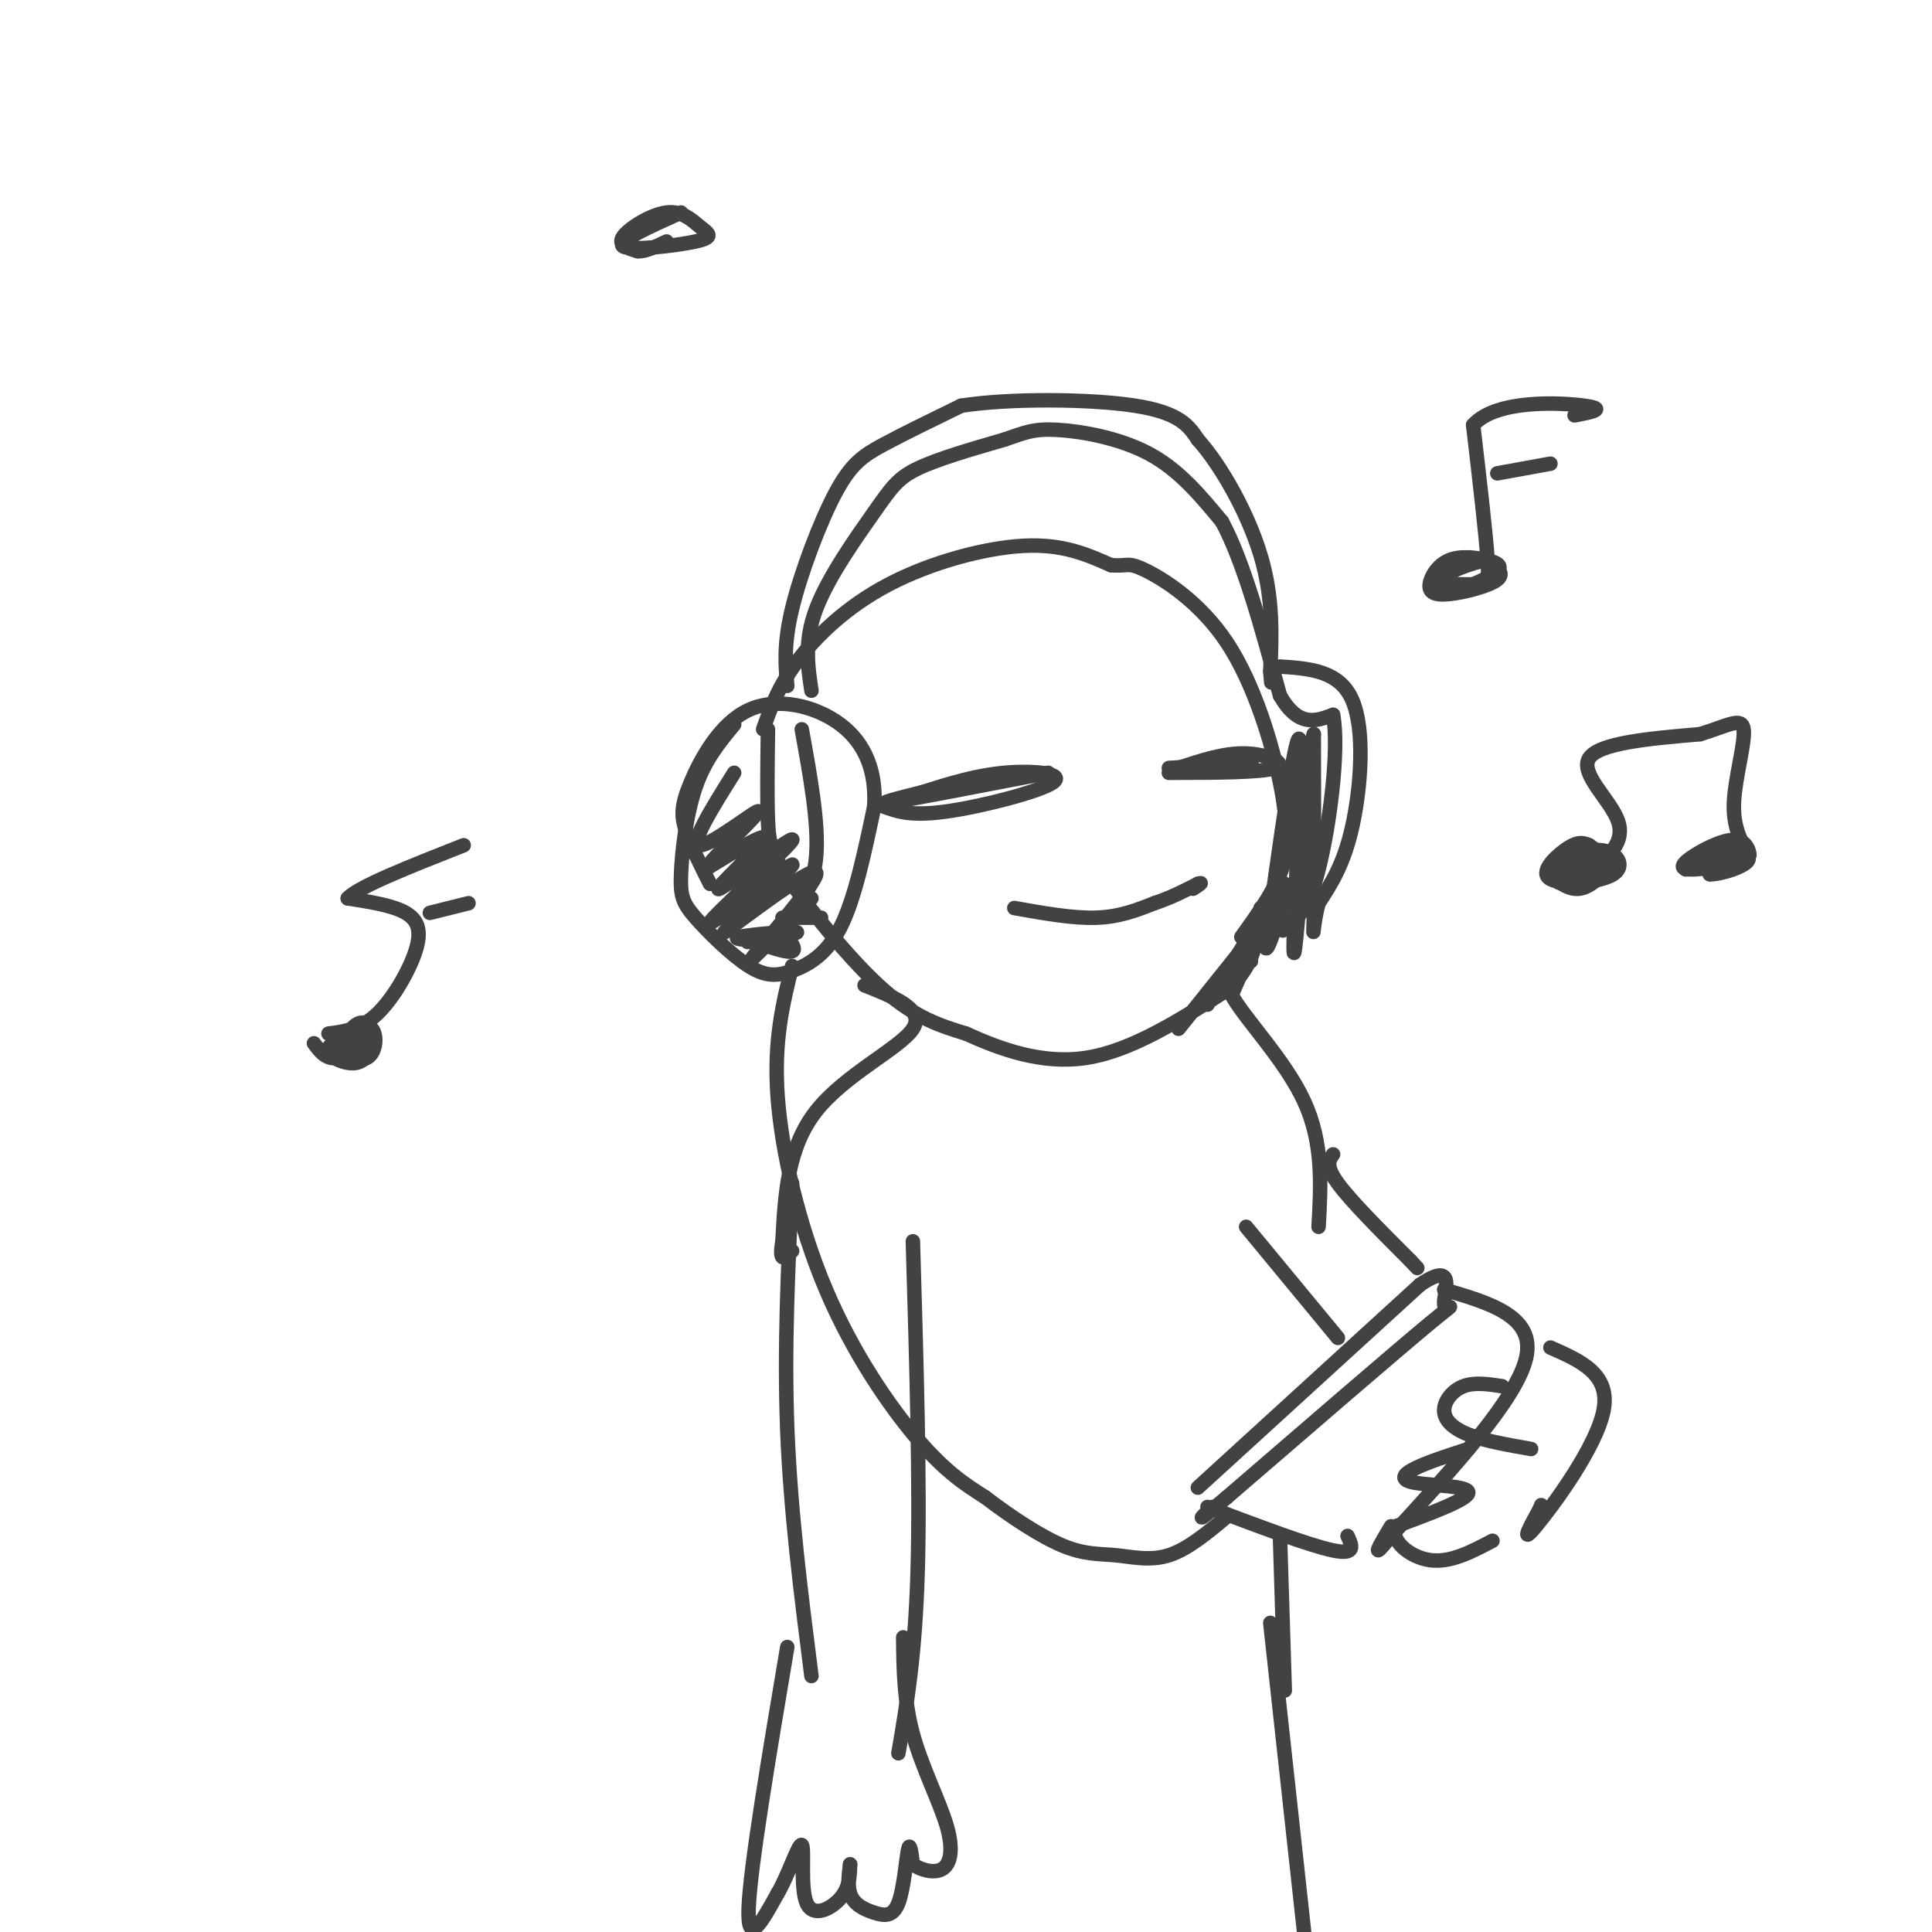 <svg viewBox='0 0 400 400' version='1.1' xmlns='http://www.w3.org/2000/svg' xmlns:xlink='http://www.w3.org/1999/xlink'><g fill='none' stroke='#424242' stroke-width='3' stroke-linecap='round' stroke-linejoin='round'><path d='M158,151c1.536,-4.369 3.071,-8.738 7,-14c3.929,-5.262 10.250,-11.417 19,-16c8.750,-4.583 19.929,-7.595 28,-8c8.071,-0.405 13.036,1.798 18,4'/><path d='M230,117c3.512,0.348 3.292,-0.783 7,1c3.708,1.783 11.344,6.480 17,15c5.656,8.520 9.330,20.863 11,29c1.670,8.137 1.335,12.069 1,16'/><path d='M266,178c-1.333,5.333 -5.167,10.667 -9,16'/><path d='M159,151c-0.101,7.161 -0.202,14.321 0,19c0.202,4.679 0.708,6.875 5,13c4.292,6.125 12.369,16.179 19,22c6.631,5.821 11.815,7.411 17,9'/><path d='M200,214c6.911,3.133 15.689,6.467 25,5c9.311,-1.467 19.156,-7.733 29,-14'/><path d='M254,205c6.000,-5.167 6.500,-11.083 7,-17'/><path d='M183,167c2.810,1.018 5.619,2.036 13,1c7.381,-1.036 19.333,-4.125 22,-6c2.667,-1.875 -3.952,-2.536 -10,-2c-6.048,0.536 -11.524,2.268 -17,4'/><path d='M191,164c-5.400,1.333 -10.400,2.667 -6,2c4.400,-0.667 18.200,-3.333 32,-6'/><path d='M242,160c9.644,-0.022 19.289,-0.044 22,-1c2.711,-0.956 -1.511,-2.844 -6,-3c-4.489,-0.156 -9.244,1.422 -14,3'/><path d='M244,159c1.911,0.200 13.689,-0.800 15,-1c1.311,-0.200 -7.844,0.400 -17,1'/><path d='M210,188c6.083,1.083 12.167,2.167 17,2c4.833,-0.167 8.417,-1.583 12,-3'/><path d='M239,187c3.500,-1.167 6.250,-2.583 9,-4'/><path d='M248,183c1.333,-0.500 0.167,0.250 -1,1'/><path d='M152,150c-3.025,3.652 -6.050,7.304 -8,13c-1.950,5.696 -2.824,13.434 -3,18c-0.176,4.566 0.345,5.958 3,9c2.655,3.042 7.444,7.733 11,10c3.556,2.267 5.881,2.110 9,1c3.119,-1.110 7.034,-3.174 10,-9c2.966,-5.826 4.983,-15.413 7,-25'/><path d='M181,167c0.464,-7.326 -1.876,-13.140 -7,-17c-5.124,-3.860 -13.033,-5.767 -19,-3c-5.967,2.767 -9.991,10.206 -12,15c-2.009,4.794 -2.003,6.941 -1,10c1.003,3.059 3.001,7.029 5,11'/><path d='M166,151c1.750,9.667 3.500,19.333 3,26c-0.500,6.667 -3.250,10.333 -6,14'/><path d='M163,191c-3.566,3.206 -9.482,4.220 -8,4c1.482,-0.220 10.360,-1.675 10,-2c-0.360,-0.325 -9.960,0.478 -12,1c-2.040,0.522 3.480,0.761 9,1'/><path d='M162,195c-0.667,-0.286 -6.833,-1.500 -7,-1c-0.167,0.500 5.667,2.714 8,3c2.333,0.286 1.167,-1.357 0,-3'/><path d='M168,186c-6.933,7.222 -13.867,14.444 -12,12c1.867,-2.444 12.533,-14.556 13,-17c0.467,-2.444 -9.267,4.778 -19,12'/><path d='M150,193c1.618,-2.376 15.163,-14.315 14,-14c-1.163,0.315 -17.035,12.883 -17,12c0.035,-0.883 15.979,-15.216 17,-17c1.021,-1.784 -12.879,8.981 -15,10c-2.121,1.019 7.537,-7.709 9,-10c1.463,-2.291 -5.268,1.854 -12,6'/><path d='M146,180c1.429,-2.381 11.000,-11.333 11,-12c0.000,-0.667 -9.571,6.952 -12,7c-2.429,0.048 2.286,-7.476 7,-15'/><path d='M162,190c0.000,0.000 8.000,0.000 8,0'/><path d='M163,142c-0.393,-4.298 -0.786,-8.595 1,-16c1.786,-7.405 5.750,-17.917 9,-24c3.250,-6.083 5.786,-7.738 10,-10c4.214,-2.262 10.107,-5.131 16,-8'/><path d='M199,84c9.911,-1.556 26.689,-1.444 36,0c9.311,1.444 11.156,4.222 13,7'/><path d='M248,91c4.822,5.356 10.378,15.244 13,24c2.622,8.756 2.311,16.378 2,24'/><path d='M263,139c0.333,4.000 0.167,2.000 0,0'/><path d='M168,143c-0.774,-5.155 -1.548,-10.310 1,-17c2.548,-6.690 8.417,-14.917 12,-20c3.583,-5.083 4.881,-7.024 9,-9c4.119,-1.976 11.060,-3.988 18,-6'/><path d='M208,91c4.321,-1.512 6.125,-2.292 11,-2c4.875,0.292 12.821,1.655 19,5c6.179,3.345 10.589,8.673 15,14'/><path d='M253,108c4.500,8.333 8.250,22.167 12,36'/><path d='M265,144c3.833,6.667 7.417,5.333 11,4'/><path d='M276,148c1.356,7.200 -0.756,23.200 -3,32c-2.244,8.800 -4.622,10.400 -7,12'/><path d='M266,192c-1.000,1.667 0.000,-0.167 1,-2'/><path d='M265,138c6.178,0.422 12.356,0.844 15,7c2.644,6.156 1.756,18.044 0,26c-1.756,7.956 -4.378,11.978 -7,16'/><path d='M273,187c-1.311,4.844 -1.089,8.956 -1,3c0.089,-5.956 0.044,-21.978 0,-38'/><path d='M272,152c-0.581,1.139 -2.032,22.986 -3,35c-0.968,12.014 -1.453,14.196 -1,3c0.453,-11.196 1.844,-35.770 1,-37c-0.844,-1.230 -3.922,20.885 -7,43'/><path d='M262,196c0.289,2.778 4.511,-11.778 4,-13c-0.511,-1.222 -5.756,10.889 -11,23'/><path d='M264,185c0.000,0.000 -14.000,23.000 -14,23'/><path d='M264,188c0.000,0.000 -20.000,25.000 -20,25'/><path d='M179,204c6.289,2.511 12.578,5.022 10,9c-2.578,3.978 -14.022,9.422 -20,17c-5.978,7.578 -6.489,17.289 -7,27'/><path d='M162,257c-0.833,4.833 0.583,3.417 2,2'/><path d='M259,199c-3.289,1.089 -6.578,2.178 -4,7c2.578,4.822 11.022,13.378 15,22c3.978,8.622 3.489,17.311 3,26'/><path d='M164,245c-0.833,17.000 -1.667,34.000 -1,51c0.667,17.000 2.833,34.000 5,51'/><path d='M164,200c-1.917,7.738 -3.833,15.476 -3,27c0.833,11.524 4.417,26.833 10,40c5.583,13.167 13.167,24.190 19,31c5.833,6.810 9.917,9.405 14,12'/><path d='M204,310c5.260,4.026 11.410,8.089 16,10c4.590,1.911 7.620,1.668 11,2c3.380,0.332 7.108,1.238 11,0c3.892,-1.238 7.946,-4.619 12,-8'/><path d='M248,308c0.000,0.000 46.000,-42.000 46,-42'/><path d='M294,266c7.929,-5.405 4.750,2.083 5,4c0.250,1.917 3.929,-1.738 -3,4c-6.929,5.738 -24.464,20.869 -42,36'/><path d='M254,310c-7.500,6.333 -5.250,4.167 -3,2'/><path d='M250,312c10.583,4.000 21.167,8.000 26,9c4.833,1.000 3.917,-1.000 3,-3'/><path d='M299,267c9.417,2.750 18.833,5.500 17,14c-1.833,8.500 -14.917,22.750 -28,37'/><path d='M288,318c-4.667,5.833 -2.333,1.917 0,-2'/><path d='M311,287c-2.857,-0.435 -5.714,-0.869 -8,0c-2.286,0.869 -4.000,3.042 -4,5c0.000,1.958 1.714,3.702 5,5c3.286,1.298 8.143,2.149 13,3'/><path d='M304,300c-4.232,1.369 -8.464,2.738 -11,4c-2.536,1.262 -3.375,2.417 0,3c3.375,0.583 10.964,0.595 11,2c0.036,1.405 -7.482,4.202 -15,7'/><path d='M289,316c-1.356,2.822 2.756,6.378 7,7c4.244,0.622 8.622,-1.689 13,-4'/><path d='M321,279c6.222,2.733 12.444,5.467 11,13c-1.444,7.533 -10.556,19.867 -14,24c-3.444,4.133 -1.222,0.067 1,-4'/><path d='M319,312c0.167,-0.667 0.083,-0.333 0,0'/><path d='M276,239c-0.833,1.167 -1.667,2.333 1,6c2.667,3.667 8.833,9.833 15,16'/><path d='M292,261c2.500,2.667 1.250,1.333 0,0'/><path d='M258,254c0.000,0.000 19.000,23.000 19,23'/><path d='M189,257c0.750,25.167 1.500,50.333 1,68c-0.500,17.667 -2.250,27.833 -4,38'/><path d='M163,341c-3.833,22.750 -7.667,45.500 -8,54c-0.333,8.500 2.833,2.750 6,-3'/><path d='M161,392c2.105,-3.450 4.368,-10.574 5,-10c0.632,0.574 -0.368,8.847 1,12c1.368,3.153 5.105,1.187 7,-1c1.895,-2.187 1.947,-4.593 2,-7'/><path d='M176,386c0.079,0.050 -0.722,3.676 0,6c0.722,2.324 2.967,3.344 5,4c2.033,0.656 3.855,0.946 5,-2c1.145,-2.946 1.613,-9.127 2,-11c0.387,-1.873 0.694,0.564 1,3'/><path d='M189,386c1.348,0.997 4.217,1.989 6,1c1.783,-0.989 2.480,-3.959 1,-9c-1.480,-5.041 -5.137,-12.155 -7,-19c-1.863,-6.845 -1.931,-13.423 -2,-20'/><path d='M265,318c0.000,0.000 1.000,32.000 1,32'/><path d='M263,336c0.000,0.000 7.000,64.000 7,64'/><path d='M302,117c-2.911,2.907 -5.822,5.814 -4,6c1.822,0.186 8.378,-2.351 11,-4c2.622,-1.649 1.312,-2.412 -1,-3c-2.312,-0.588 -5.625,-1.003 -8,0c-2.375,1.003 -3.812,3.423 -4,5c-0.188,1.577 0.872,2.309 4,2c3.128,-0.309 8.322,-1.660 10,-3c1.678,-1.340 -0.161,-2.670 -2,-4'/><path d='M308,116c-2.941,0.236 -9.293,2.826 -10,4c-0.707,1.174 4.233,0.931 7,1c2.767,0.069 3.362,0.448 3,-5c-0.362,-5.448 -1.681,-16.724 -3,-28'/><path d='M305,88c4.733,-5.333 18.067,-4.667 23,-4c4.933,0.667 1.467,1.333 -2,2'/><path d='M310,98c0.000,0.000 11.000,-2.000 11,-2'/><path d='M322,180c-0.242,1.426 -0.483,2.851 2,3c2.483,0.149 7.692,-0.980 7,-2c-0.692,-1.020 -7.285,-1.931 -9,-1c-1.715,0.931 1.447,3.703 4,4c2.553,0.297 4.495,-1.882 6,-3c1.505,-1.118 2.573,-1.177 2,-2c-0.573,-0.823 -2.786,-2.412 -5,-4'/><path d='M329,175c-1.512,-0.746 -2.791,-0.611 -5,1c-2.209,1.611 -5.349,4.700 -3,6c2.349,1.300 10.186,0.812 13,-1c2.814,-1.812 0.604,-4.950 -3,-5c-3.604,-0.050 -8.601,2.986 -9,4c-0.399,1.014 3.801,0.007 8,-1'/><path d='M330,179c3.000,-1.476 6.500,-4.667 5,-9c-1.500,-4.333 -8.000,-9.810 -6,-13c2.000,-3.190 12.500,-4.095 23,-5'/><path d='M352,152c5.750,-1.762 8.625,-3.667 9,-1c0.375,2.667 -1.750,9.905 -2,15c-0.250,5.095 1.375,8.048 3,11'/><path d='M362,177c0.491,0.896 0.217,-2.366 -2,-3c-2.217,-0.634 -6.379,1.358 -9,3c-2.621,1.642 -3.703,2.935 -1,3c2.703,0.065 9.189,-1.098 10,-2c0.811,-0.902 -4.054,-1.543 -6,-1c-1.946,0.543 -0.973,2.272 0,4'/><path d='M354,181c2.155,0.107 7.542,-1.625 8,-3c0.458,-1.375 -4.012,-2.393 -7,-2c-2.988,0.393 -4.494,2.196 -6,4'/><path d='M68,214c3.333,-0.440 6.667,-0.881 10,-4c3.333,-3.119 6.667,-8.917 8,-13c1.333,-4.083 0.667,-6.452 -2,-8c-2.667,-1.548 -7.333,-2.274 -12,-3'/><path d='M72,186c2.000,-2.333 13.000,-6.667 24,-11'/><path d='M65,216c1.294,1.746 2.587,3.492 5,3c2.413,-0.492 5.945,-3.221 5,-4c-0.945,-0.779 -6.366,0.394 -7,2c-0.634,1.606 3.521,3.647 6,3c2.479,-0.647 3.283,-3.982 3,-6c-0.283,-2.018 -1.652,-2.719 -3,-2c-1.348,0.719 -2.674,2.860 -4,5'/><path d='M70,217c0.603,1.587 4.110,3.054 6,2c1.890,-1.054 2.163,-4.630 1,-6c-1.163,-1.370 -3.761,-0.534 -4,0c-0.239,0.534 1.880,0.767 4,1'/><path d='M89,189c0.000,0.000 8.000,-2.000 8,-2'/><path d='M141,44c-6.704,3.015 -13.408,6.029 -12,7c1.408,0.971 10.927,-0.102 15,-1c4.073,-0.898 2.700,-1.622 1,-3c-1.700,-1.378 -3.727,-3.409 -7,-3c-3.273,0.409 -7.792,3.260 -9,5c-1.208,1.740 0.896,2.370 3,3'/><path d='M132,52c1.500,0.167 3.750,-0.917 6,-2'/></g>
</svg>